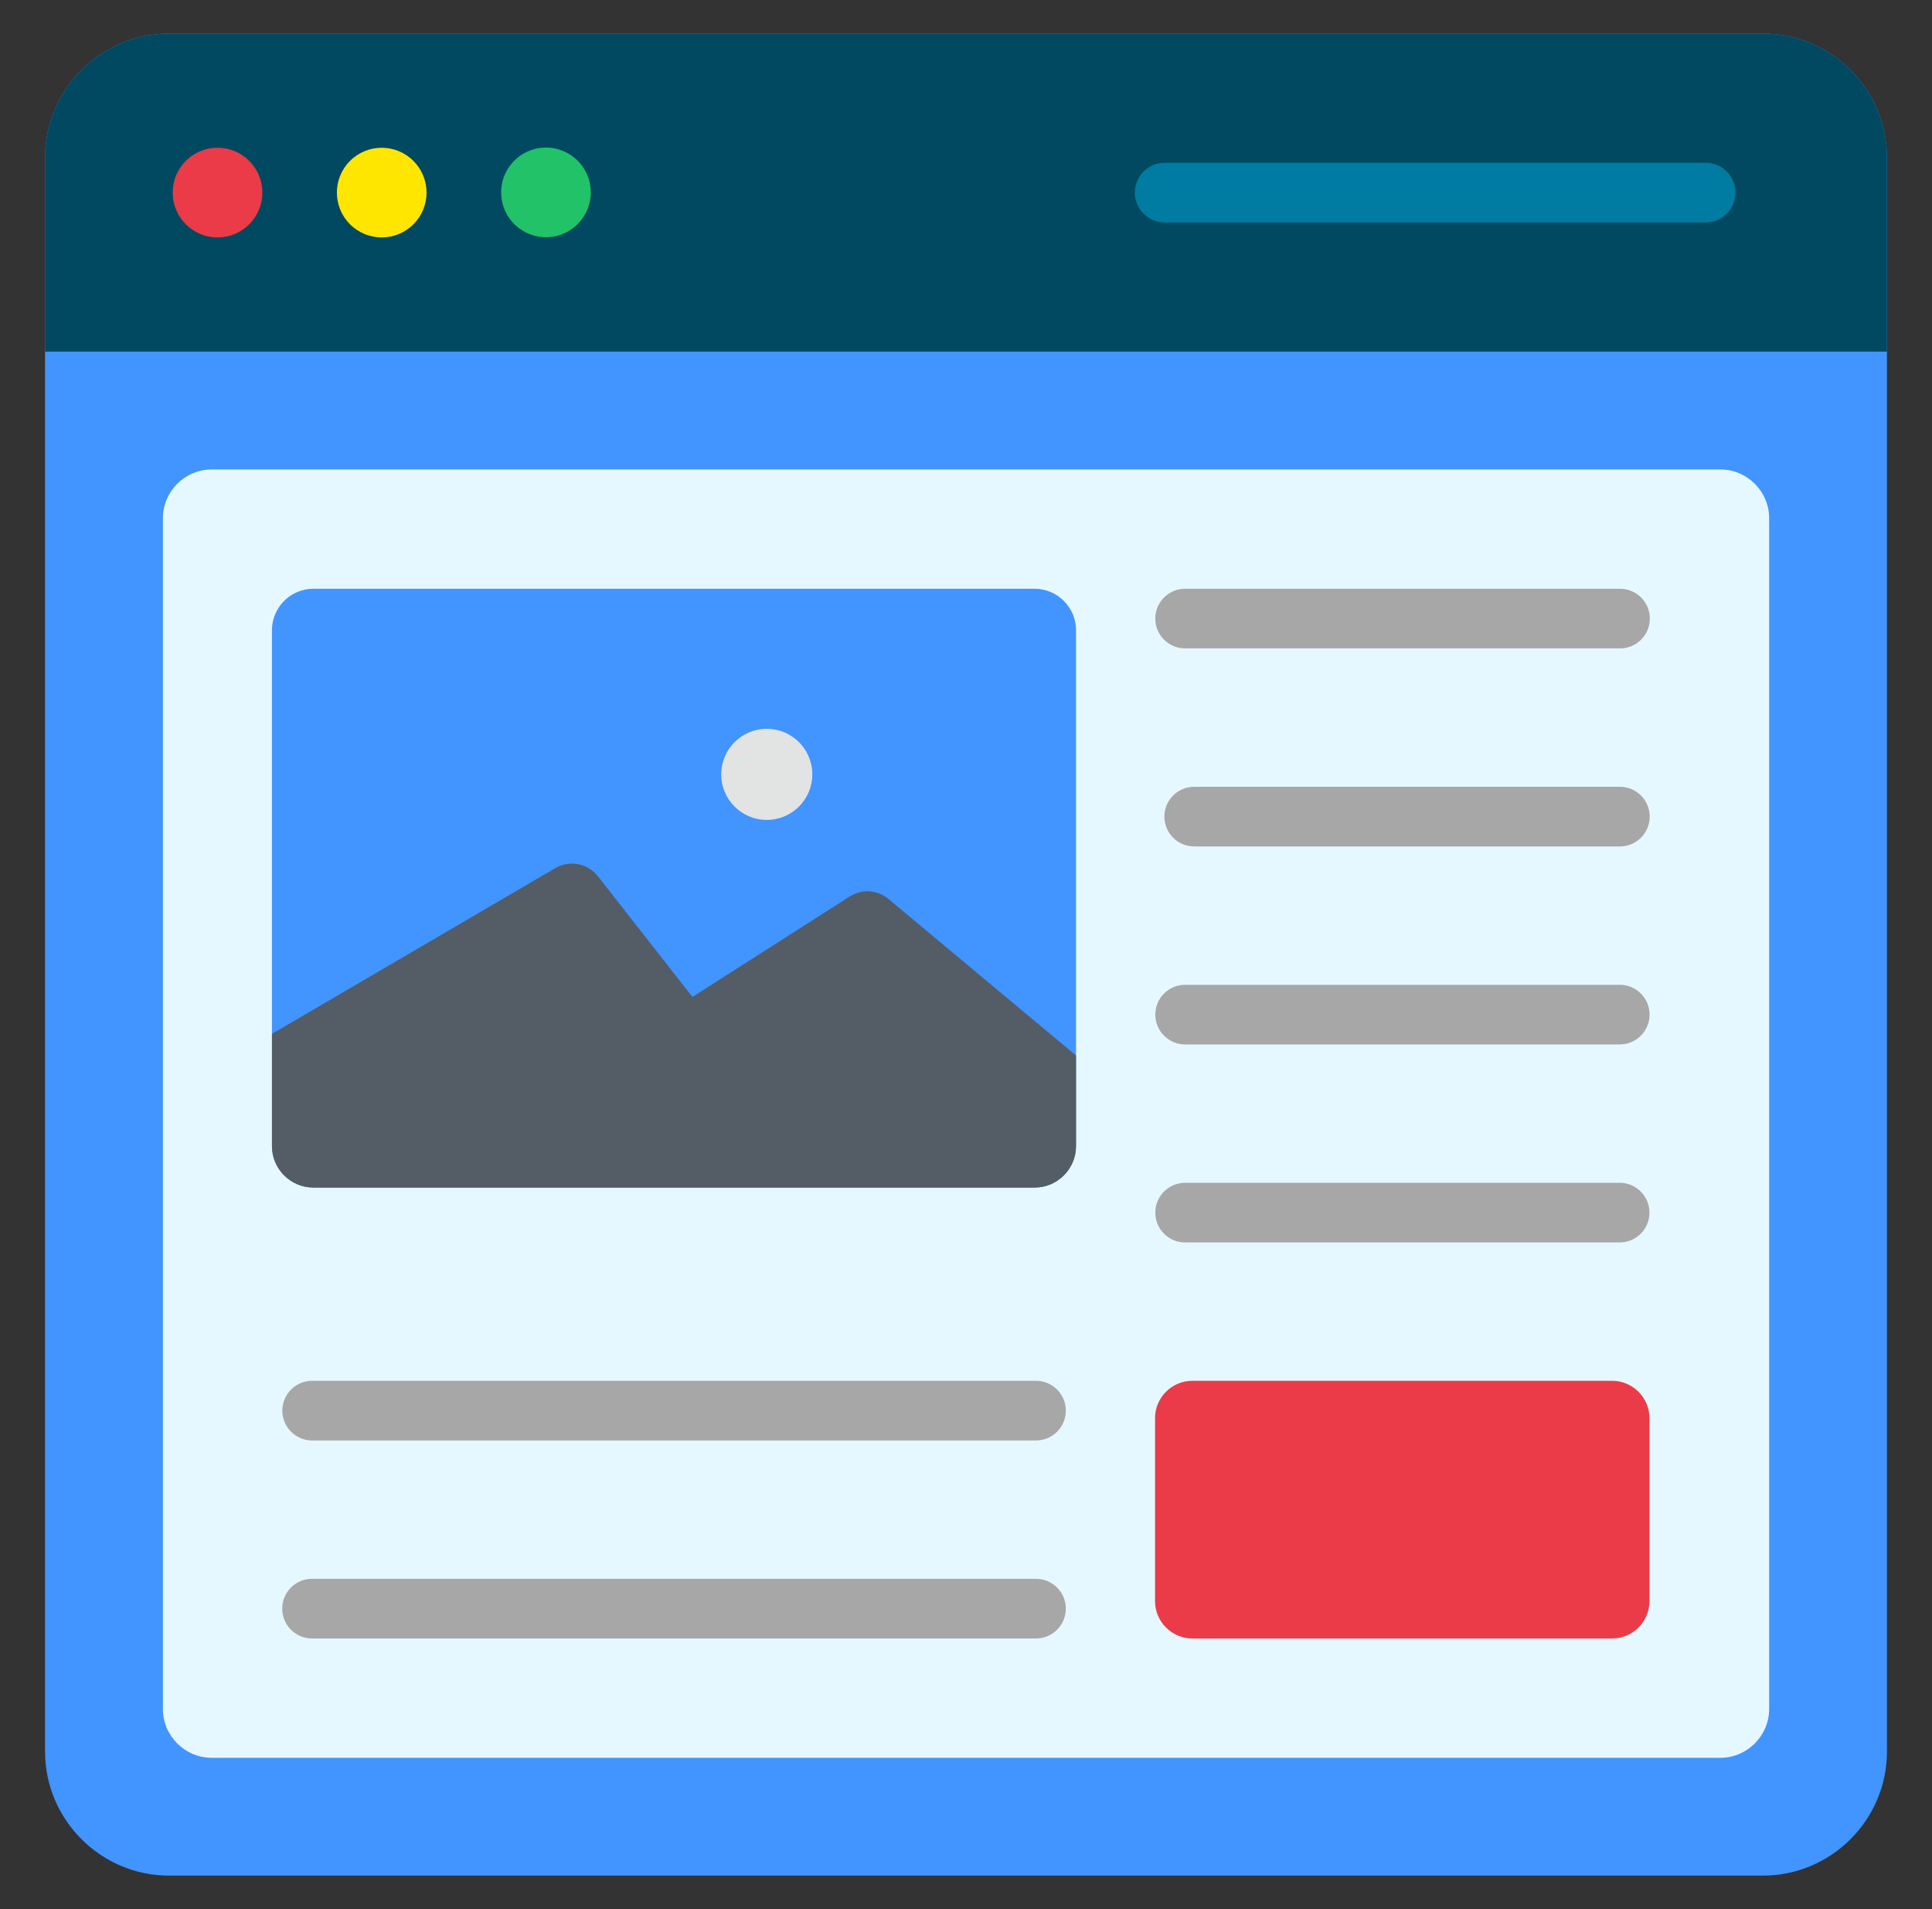 <svg width="84" height="83" viewBox="0 0 84 83" fill="none" xmlns="http://www.w3.org/2000/svg">
<rect x="0" y="0" width="84" height="83" fill="#333333" stroke="none"/>
<path fill-rule="evenodd" clip-rule="evenodd" d="M7.352 1.459H76.648C79.614 1.459 82.041 3.886 82.041 6.852V76.148C82.041 79.114 79.614 81.541 76.648 81.541H7.352C4.386 81.541 1.959 79.114 1.959 76.148V6.852C1.959 3.886 4.386 1.459 7.352 1.459Z" fill="#4294FF"/>
<path fill-rule="evenodd" clip-rule="evenodd" d="M9.207 20.408H74.795C75.963 20.408 76.92 21.364 76.92 22.533V74.294C76.92 75.463 75.964 76.419 74.795 76.419H9.207C8.038 76.419 7.082 75.463 7.082 74.294V22.533C7.082 21.364 8.038 20.408 9.207 20.408Z" fill="#E6F8FF"/>
<path fill-rule="evenodd" clip-rule="evenodd" d="M1.959 6.852V15.286H82.041V6.852C82.041 3.886 79.614 1.459 76.648 1.459H7.352C4.386 1.459 1.959 3.886 1.959 6.852Z" fill="#004960"/>
<path d="M9.457 10.322C10.534 10.322 11.406 9.449 11.406 8.372C11.406 7.296 10.534 6.423 9.457 6.423C8.381 6.423 7.508 7.296 7.508 8.372C7.508 9.449 8.381 10.322 9.457 10.322Z" fill="#EB3B48"/>
<path d="M17.974 9.751C18.736 8.99 18.736 7.756 17.974 6.995C17.213 6.234 15.979 6.234 15.218 6.995C14.457 7.756 14.457 8.99 15.218 9.751C15.979 10.512 17.213 10.512 17.974 9.751Z" fill="#FFE600"/>
<path d="M24.186 10.261C25.234 10.014 25.882 8.964 25.634 7.916C25.387 6.869 24.337 6.22 23.289 6.468C22.242 6.715 21.593 7.765 21.841 8.813C22.089 9.86 23.139 10.509 24.186 10.261Z" fill="#22C269"/>
<path fill-rule="evenodd" clip-rule="evenodd" d="M74.158 7.076C74.874 7.076 75.454 7.656 75.454 8.372C75.454 9.089 74.874 9.669 74.158 9.669H50.637C49.92 9.669 49.34 9.089 49.34 8.372C49.34 7.656 49.92 7.076 50.637 7.076H74.158Z" fill="#007BA1"/>
<path fill-rule="evenodd" clip-rule="evenodd" d="M45.043 68.637C45.759 68.637 46.34 69.218 46.34 69.934C46.34 70.65 45.759 71.231 45.043 71.231H13.566C12.85 71.231 12.27 70.65 12.27 69.934C12.27 69.218 12.85 68.637 13.566 68.637H45.043ZM70.435 25.596C71.151 25.596 71.732 26.176 71.732 26.892C71.732 27.608 71.151 28.189 70.435 28.189H51.527C50.811 28.189 50.23 27.608 50.23 26.892C50.23 26.176 50.811 25.596 51.527 25.596H70.435ZM70.43 34.204C71.146 34.204 71.726 34.785 71.726 35.501C71.726 36.217 71.146 36.798 70.43 36.798H51.922C51.205 36.798 50.625 36.217 50.625 35.501C50.625 34.785 51.205 34.204 51.922 34.204H70.43ZM70.424 42.812C71.14 42.812 71.721 43.393 71.721 44.109C71.721 44.825 71.14 45.406 70.424 45.406H51.527C50.811 45.406 50.23 44.825 50.23 44.109C50.23 43.393 50.811 42.812 51.527 42.812H70.424ZM70.419 51.421C71.135 51.421 71.716 52.001 71.716 52.718C71.716 53.434 71.135 54.014 70.419 54.014H51.527C50.811 54.014 50.23 53.434 50.23 52.718C50.23 52.001 50.811 51.421 51.527 51.421H70.419ZM45.043 60.029C45.759 60.029 46.34 60.61 46.34 61.326C46.34 62.042 45.759 62.623 45.043 62.623H13.572C12.856 62.623 12.275 62.042 12.275 61.326C12.275 60.61 12.856 60.029 13.572 60.029H45.043Z" fill="#A7A7A7"/>
<path fill-rule="evenodd" clip-rule="evenodd" d="M51.84 60.029H70.094C70.986 60.029 71.715 60.758 71.715 61.65V69.61C71.715 70.502 70.986 71.231 70.094 71.231H51.84C50.948 71.231 50.219 70.502 50.219 69.61V61.65C50.219 60.758 50.948 60.029 51.84 60.029Z" fill="#EB3B48"/>
<path fill-rule="evenodd" clip-rule="evenodd" d="M13.625 25.596H44.983C45.973 25.596 46.784 26.406 46.784 27.396V49.828C46.784 50.818 45.973 51.629 44.983 51.629H13.625C12.634 51.629 11.824 50.818 11.824 49.828V27.396C11.824 26.406 12.634 25.596 13.625 25.596Z" fill="#4294FF"/>
<path fill-rule="evenodd" clip-rule="evenodd" d="M46.783 49.828V45.887L38.635 39.088C38.145 38.679 37.474 38.636 36.936 38.98L30.106 43.341L25.999 38.1C25.552 37.529 24.764 37.379 24.138 37.745L11.824 44.947V49.828C11.824 50.819 12.634 51.629 13.625 51.629H44.983C45.973 51.629 46.783 50.819 46.783 49.828Z" fill="#545C66"/>
<path fill-rule="evenodd" clip-rule="evenodd" d="M33.338 31.684C34.432 31.684 35.318 32.571 35.318 33.665C35.318 34.758 34.432 35.645 33.338 35.645C32.244 35.645 31.357 34.758 31.357 33.665C31.357 32.571 32.244 31.684 33.338 31.684Z" fill="#E2E3E3"/>
</svg>
